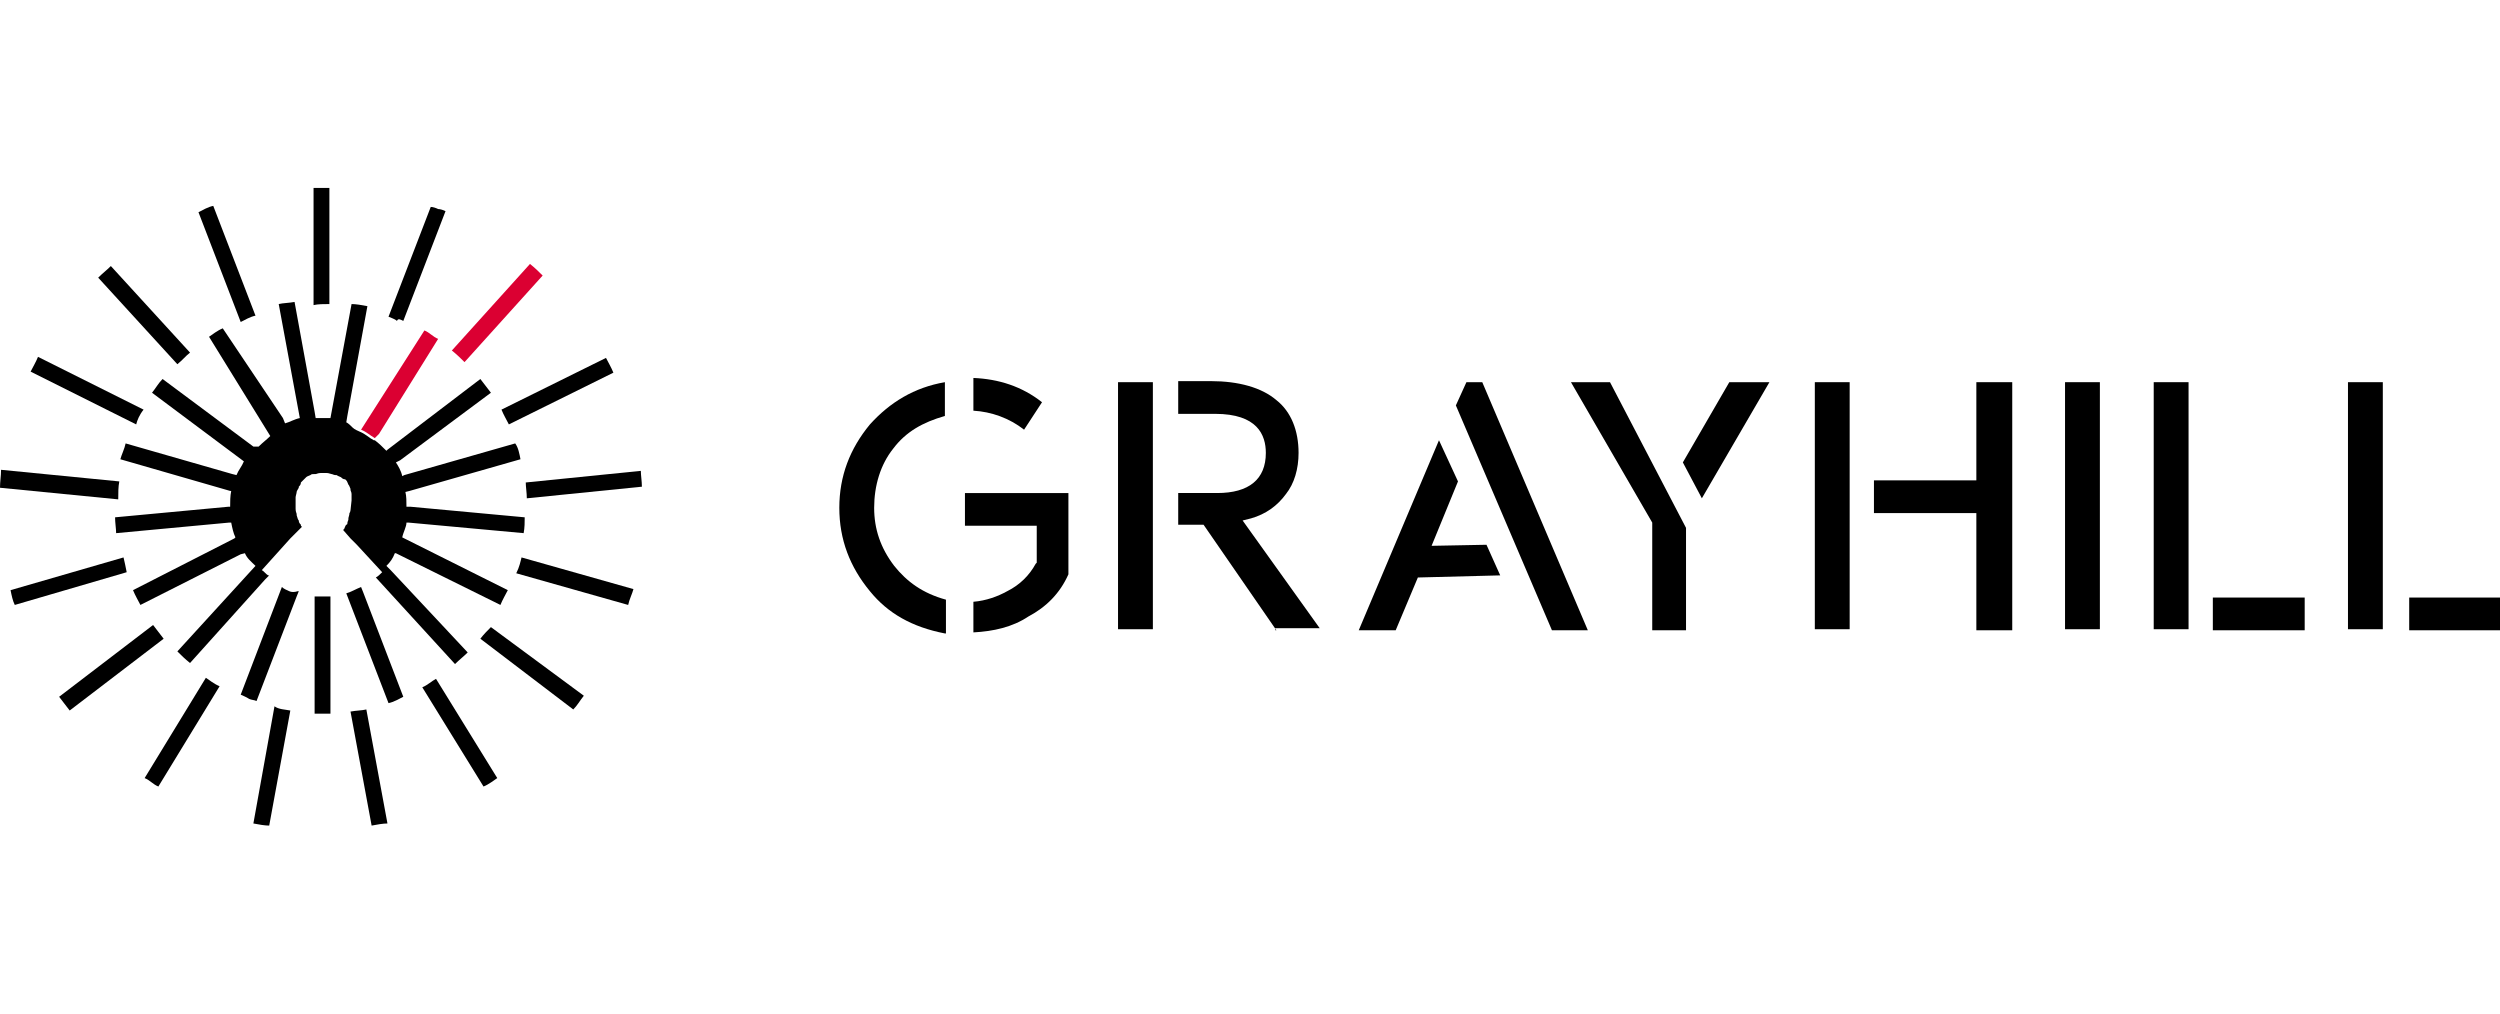 <?xml version="1.0" encoding="utf-8" standalone="no"?>
<!-- Generator: Adobe Illustrator 27.8.0, SVG Export Plug-In . SVG Version: 6.00 Build 0)  --><svg xmlns="http://www.w3.org/2000/svg" xmlns:xlink="http://www.w3.org/1999/xlink" id="Layer_1" style="enable-background:new 0 0 236.8 96;" version="1.1" viewBox="0 0 236.8 96" x="0px" xml:space="preserve" y="0px">
<style type="text/css">
	.st0{fill:#DB0032;}
</style>
<g>
	<g>
		<path d="M89.5,60c-3.1-0.6-5.4-1.9-7.1-4c-1.9-2.3-2.9-4.9-2.9-7.9s1-5.6,2.9-7.9c1.9-2.1,4.2-3.5,7.1-4v3.2    c-2.1,0.6-3.7,1.5-4.9,3.1c-1.2,1.5-1.8,3.5-1.8,5.6c0,2,0.6,3.8,1.9,5.5c1.2,1.5,2.7,2.6,4.9,3.2V60H89.5z"/>
		<path d="M92.2,57c1.2-0.1,2.3-0.5,3.2-1c1.2-0.6,2.1-1.5,2.7-2.6l0.1-0.1v-3.5h-6.8v-3.1h9.8v7.7c-0.8,1.8-2.1,3.1-3.8,4    c-1.5,1-3.3,1.4-5.2,1.5V57z"/>
		<path d="M97,40.7c-1.4-1.1-3.1-1.7-4.8-1.8v-3.1c2.4,0.1,4.6,0.8,6.5,2.3L97,40.7z"/>
		<polygon points="187.2,59.7 187.2,48.6 177.5,48.6 177.5,45.5 187.2,45.5 187.2,36.2 190.6,36.2 190.6,59.7   "/>
		<rect height="3.1" width="8.7" x="228.2" y="56.6"/>
		<rect height="23.4" width="3.3" x="204" y="36.2"/>
		<rect height="23.4" width="3.3" x="195.6" y="36.2"/>
		<rect height="23.4" width="3.3" x="171.9" y="36.2"/>
		<rect height="23.4" width="3.3" x="105.9" y="36.2"/>
		<rect height="23.4" width="3.3" x="222.4" y="36.2"/>
		<rect height="3.1" width="8.7" x="209.6" y="56.6"/>
		<path d="M120.9,59.7l-6.9-10h-2.4v-3h3.7c3,0,4.6-1.3,4.6-3.8c0-1.7-0.8-3.7-4.8-3.7h-3.5v-3.1h3.1c2.6,0,4.8,0.6,6.2,1.8    c1.4,1.1,2.1,2.9,2.1,5c0,1.5-0.4,2.9-1.2,3.9c-0.8,1.1-1.9,1.9-3.3,2.3l-0.8,0.2l7.3,10.2h-4.2V59.7z"/>
		<polygon points="136.3,41.7 138.1,45.6 135.6,51.7 140.8,51.6 142.1,54.5 134.3,54.7 132.2,59.7 128.7,59.7   "/>
		<polygon points="147,59.7 137.9,38.4 138.9,36.2 140.4,36.2 150.4,59.7   "/>
		<polygon points="159.4,43.8 163.8,36.2 167.6,36.2 161.2,47.2   "/>
		<polygon points="156.5,59.7 156.5,49.5 148.8,36.2 152.5,36.2 159.7,50 159.7,59.7   "/>
	</g>
	<g>
		<path class="st0" d="M44,34.3l7.4-8.2c-0.4-0.4-0.7-0.7-1.2-1.1l-7.4,8.2C43.3,33.6,43.7,34,44,34.3z"/>
		<path class="st0" d="M34.2,40.7c0.5,0.2,0.8,0.5,1.3,0.8l0.4-0.4l5.6-9c-0.5-0.2-0.8-0.6-1.3-0.8L34.2,40.7L34.2,40.7z"/>
		<g>
			<path d="M31.2,28.8V17.8c-0.5,0-1.1,0-1.5,0v11.1C30.1,28.8,30.7,28.8,31.2,28.8z"/>
			<path d="M24.2,29.9l-4-10.4c-0.5,0.1-1,0.4-1.4,0.6l4,10.4C23.2,30.3,23.7,30,24.2,29.9z"/>
			<path d="M18,33.4l-7.5-8.2c-0.4,0.4-0.8,0.7-1.2,1.1l7.5,8.2C17.3,34.1,17.6,33.7,18,33.4z"/>
			<path d="M13.6,38.8l-10-5c-0.2,0.5-0.5,1-0.7,1.4l10,5C13,39.8,13.2,39.3,13.6,38.8z"/>
			<path d="M11.3,45.6L0.1,44.5c0,0.6-0.1,1.1-0.1,1.7l11.2,1.1C11.2,46.7,11.2,46.1,11.3,45.6z"/>
			<path d="M11.7,52.8L1,55.9c0.1,0.5,0.2,1,0.4,1.4L12,54.2C11.9,53.7,11.8,53.2,11.7,52.8z"/>
			<path d="M14.5,59.2L5.6,66c0.4,0.5,0.6,0.8,1,1.3l8.9-6.8C15.1,60,14.9,59.7,14.5,59.2z"/>
			<path d="M13.7,73.7c0.5,0.2,0.8,0.6,1.3,0.8l5.8-9.5c-0.5-0.2-1-0.6-1.3-0.8L13.7,73.7z"/>
			<path d="M24,78c0.5,0.1,1.1,0.2,1.5,0.2l2-10.9c-0.5-0.1-1.1-0.1-1.5-0.4L24,78z"/>
			<path d="M33.2,67.4l2,10.8c0.5-0.1,1.1-0.2,1.5-0.2l-2-10.8C34.3,67.3,33.7,67.3,33.2,67.4z"/>
			<path d="M40,65.1l5.8,9.4c0.5-0.2,1-0.6,1.3-0.8l-5.8-9.4C40.9,64.5,40.5,64.9,40,65.1z"/>
			<path d="M45.5,60.5l8.8,6.7c0.4-0.4,0.6-0.8,1-1.3l-8.8-6.5C46.2,59.7,45.8,60.1,45.5,60.5z"/>
			<path d="M48.9,54.3l10.6,3c0.1-0.5,0.4-1.1,0.5-1.5l-10.6-3C49.3,53.2,49.2,53.7,48.9,54.3z"/>
			<path d="M49.9,47.2l10.9-1.1c0-0.5-0.1-1.1-0.1-1.5l-10.9,1.1C49.8,46.1,49.9,46.7,49.9,47.2z"/>
			<path d="M58.1,35.3c-0.2-0.5-0.5-1-0.7-1.4l-9.9,4.9c0.2,0.5,0.5,1,0.7,1.4L58.1,35.3z"/>
			<path d="M38.2,30.4l4-10.4c-0.2-0.1-0.5-0.2-0.7-0.2c-0.2-0.1-0.5-0.2-0.7-0.2l-4,10.4c0.2,0.1,0.6,0.2,0.8,0.4     C37.7,30.1,38,30.3,38.2,30.4z"/>
			<path d="M27.4,56c-0.2-0.1-0.5-0.2-0.7-0.4l-3.9,10.2c0.2,0.1,0.5,0.2,0.8,0.4c0.2,0.1,0.5,0.1,0.7,0.2l3.8-9.9l0.2-0.5h-0.1     C27.9,56.1,27.6,56.1,27.4,56z"/>
			<path d="M31.3,56.5C31.2,56.5,31.2,56.5,31.3,56.5c-0.6,0-1.1,0-1.5,0v11.1c0.5,0,1.1,0,1.5,0V56.9V56.5z"/>
			<path d="M34.2,55.6L34.2,55.6c-0.5,0.2-1,0.5-1.4,0.6l4,10.4c0.5-0.1,1-0.4,1.4-0.6l-3.8-9.9L34.2,55.6z"/>
			<path d="M33.1,48.6C33.1,48.7,33.1,48.7,33.1,48.6c0,0.2-0.1,0.4-0.1,0.5c0,0,0,0,0,0.1c0,0.1-0.1,0.2-0.1,0.4c0,0,0,0.1-0.1,0.1     c-0.1,0.1-0.1,0.2-0.2,0.4l0,0l-0.1,0.1l0.7,0.8l0.6,0.6l2.4,2.6l0,0c-0.2,0.2-0.4,0.4-0.6,0.5l0,0l0,0l7.5,8.2     c0.4-0.4,0.8-0.7,1.2-1.1L37,54l-0.4-0.4c0.4-0.4,0.6-0.7,0.8-1.2h0.1l9.9,4.9c0.2-0.5,0.5-1,0.7-1.4l-9.6-4.8l-0.4-0.2     c0.1-0.5,0.4-1,0.4-1.4h0.2l10.9,1c0.1-0.5,0.1-1.1,0.1-1.5l-10.8-1h-0.4c0-0.5,0-1-0.1-1.4l0.4-0.1l10.5-3     c-0.1-0.5-0.2-1.1-0.5-1.5l-10.5,3l-0.2,0.1c-0.1-0.5-0.4-1-0.6-1.3l0.4-0.2l8.6-6.4c-0.4-0.5-0.6-0.8-1-1.3l-8.8,6.7l-0.1,0.1     c-0.4-0.4-0.7-0.7-1.1-1c0,0,0,0-0.1,0c-0.4-0.2-0.8-0.6-1.3-0.8l0,0c-0.2-0.1-0.5-0.2-0.7-0.4S33,40.1,32.8,40l0.1-0.6l1.9-10.4     c-0.5-0.1-1.1-0.2-1.5-0.2l-2,10.8l0,0c-0.5,0-1,0-1.4,0l-0.1-0.6l-1.9-10.4c-0.5,0.1-1.1,0.1-1.5,0.2l2,10.8l0,0     c-0.5,0.1-1,0.4-1.4,0.5l-0.2-0.5l-5.7-8.5c-0.5,0.2-1,0.6-1.3,0.8l5.8,9.4l0,0c-0.4,0.4-0.7,0.6-1.1,1L24,42.3l-8.6-6.4     c-0.4,0.4-0.6,0.8-1,1.3l8.7,6.5l0,0c-0.2,0.5-0.5,0.8-0.7,1.3l-0.4-0.1L11.9,42c-0.1,0.5-0.4,1.1-0.5,1.5l10.4,3h0.1     c-0.1,0.5-0.1,1-0.1,1.5h-0.2l-10.7,1c0,0.5,0.1,1.1,0.1,1.5l10.7-1h0.2c0.1,0.5,0.2,1,0.4,1.4l-0.1,0.1l-9.6,4.9     c0.2,0.5,0.5,1,0.7,1.4l9.5-4.8l0.4-0.1c0.2,0.5,0.6,0.8,1,1.2l0,0l-7.4,8.1c0.4,0.4,0.7,0.7,1.2,1.1l7.1-7.9l0.4-0.4     c0,0,0,0-0.1,0c-0.2-0.1-0.4-0.4-0.6-0.5l0,0l2.7-3l0,0l1.1-1.1l-0.1-0.1c0,0,0,0,0-0.1c-0.1-0.1-0.2-0.2-0.2-0.4l0,0     c-0.1-0.1-0.1-0.2-0.2-0.5c0,0,0,0,0-0.1s-0.1-0.2-0.1-0.5l0,0c0-0.1,0-0.4,0-0.5l0,0l0,0c0-0.1,0-0.4,0-0.5c0,0,0,0,0-0.1     s0.1-0.4,0.1-0.5l0,0c0-0.1,0.1-0.2,0.2-0.4c0,0,0,0,0-0.1c0.1-0.1,0.2-0.2,0.2-0.4l0,0c0.1-0.1,0.2-0.2,0.4-0.4c0,0,0,0,0.1-0.1     c0.1-0.1,0.2-0.1,0.4-0.2l0,0c0.1-0.1,0.2-0.1,0.4-0.1h0.1c0.1,0,0.2-0.1,0.5-0.1l0,0c0.1,0,0.1,0,0.2,0c0.1,0,0.1,0,0.2,0h0.1     c0.1,0,0.2,0,0.5,0.1l0,0c0.1,0,0.2,0.1,0.4,0.1h0.1c0.1,0.1,0.2,0.1,0.4,0.2l0,0c0.1,0.1,0.2,0.2,0.4,0.2c0,0,0,0,0.1,0.1     c0.1,0.1,0.1,0.2,0.2,0.4l0,0c0.1,0.1,0.1,0.2,0.2,0.4v0.1c0,0.1,0.1,0.2,0.1,0.4c0,0,0,0,0,0.1s0,0.2,0,0.5l0,0l0,0     C33.2,48.4,33.2,48.5,33.1,48.6z"/>
		</g>
	</g>
</g>
</svg>
